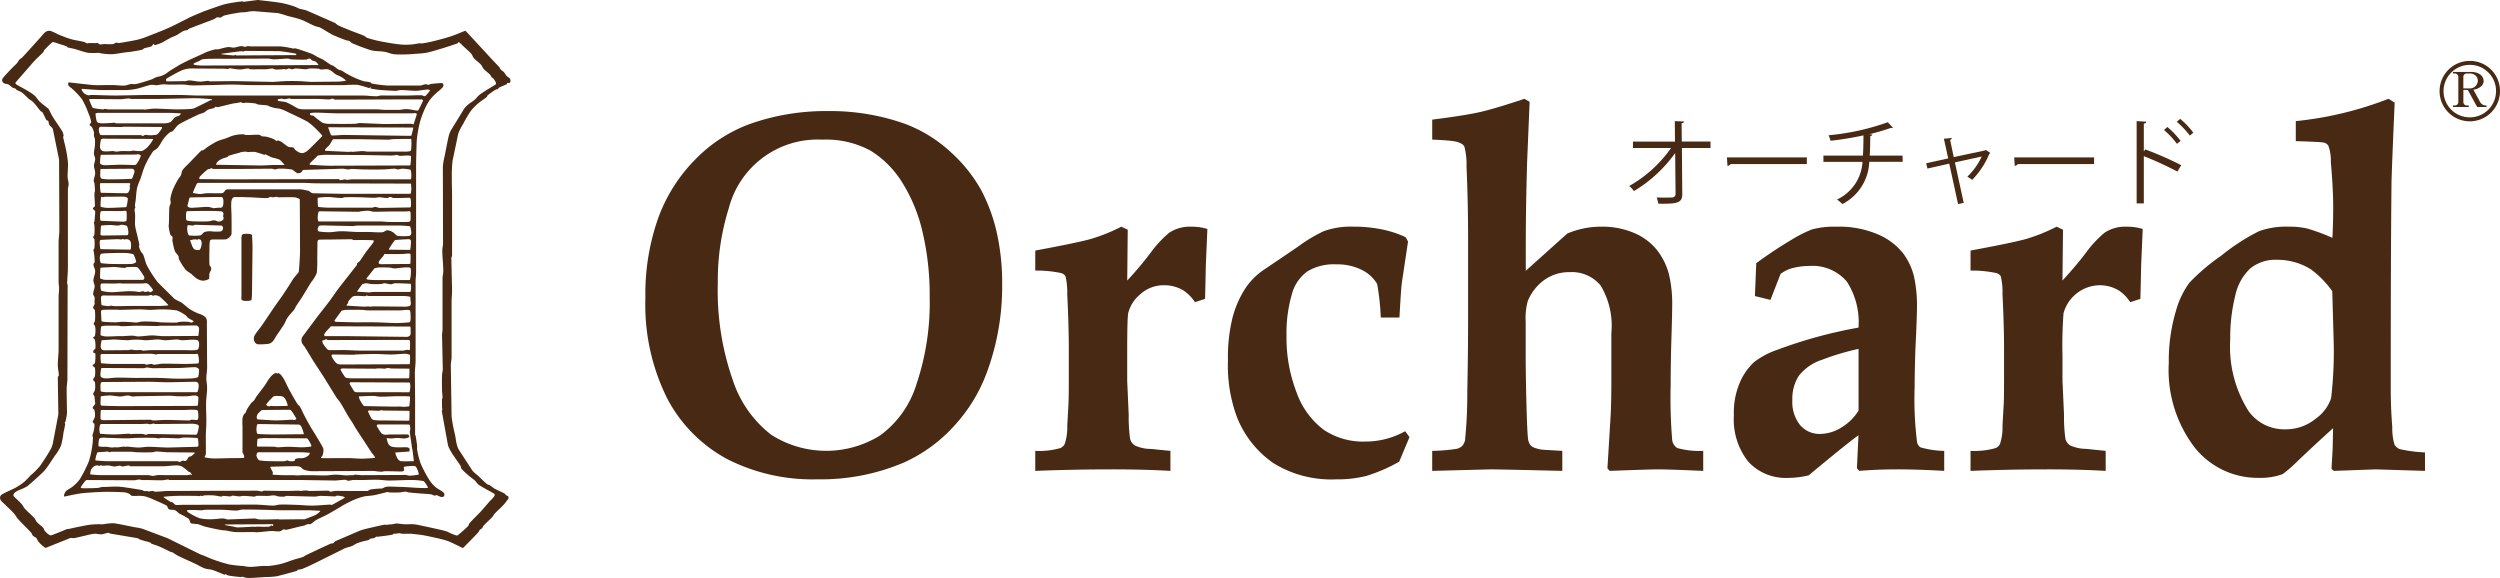 <svg xmlns="http://www.w3.org/2000/svg" xmlns:xlink="http://www.w3.org/1999/xlink" width="186" height="43" viewBox="0 0 186 43">
  <defs>
    <clipPath id="clip-path">
      <rect id="長方形_6" data-name="長方形 6" width="186" height="43" transform="translate(0 0)" fill="none"/>
    </clipPath>
  </defs>
  <g id="ベクトルスマートオブジェクト" transform="translate(0 0)">
    <g id="グループ_12" data-name="グループ 12">
      <g id="グループ_11" data-name="グループ 11" clip-path="url(#clip-path)">
        <path id="パス_71" data-name="パス 71" d="M19.2,0c.447.054,1.328.145,1.77.226a7.785,7.785,0,0,1,.952.263c.119.04.225.112.342.152.187.062.388.077.571.15l2.055.9c.1.046.169.142.267.189.286.141.581.255.875.375.354.143.716.261,1.066.413.084.038.142.123.229.152a8.741,8.741,0,0,0,1.029.264c.439.087,1,.183,1.446.226a4.642,4.642,0,0,0,.8,0c.227-.015.443-.073.668-.093.031,0,.063.025.094.019.268-.039.537-.087.8-.152.462-.112.959-.243,1.371-.376.349-.112.84-.332,1.027-.4a.113.113,0,0,1,.113.021l1.962,2.125c.164.179.338.346.5.529.055.062.078.147.133.207s.15.1.21.168c.081.087.13.2.209.284s.181.123.249.206a.253.253,0,0,1,.038.152c0,.05,0,.118-.038.152-.058.041-.147,0-.21.035-.024.012,0,.064-.019.077-.075.041-.4.161-.59.263-.037.019-.041.075-.077.093-.053.031-.12.025-.172.056a5.61,5.61,0,0,0-.59.415c-.033.027-.024.085-.056.115-.2.172-.443.309-.647.487a3.57,3.57,0,0,0-.552.566,8.3,8.3,0,0,0-.553.94,3.958,3.958,0,0,0-.381.753l-.418,2a8.816,8.816,0,0,0-.057,1.168c-.007.5.017,1,.018,1.506v4.4c0,.054-.055.1-.055.15l.055,2.411c0,.287-.034.579-.036.865v4.143c0,.189-.058.373-.058.564l.058,3.838a11.836,11.836,0,0,0,.266,1.394c.039.214.061.43.113.641a1.711,1.711,0,0,0,.152.415l1.028,1.581a2.82,2.82,0,0,0,.381.338c.237.216.469.467.706.659.052.042.131.039.188.075.132.079.248.189.382.263.248.137.563.261.761.376.031.018.028.07.056.093.05.041.135.041.172.093a.171.171,0,0,1,.019.17,3.681,3.681,0,0,1-.4.51c-.2.216-.428.4-.628.622-.069.073-.1.17-.17.243-.2.216-.429.4-.629.62-.057.062-.079.147-.134.21s-.122.077-.171.129-.051.123-.1.17c-.256.282-.886.917-1.1,1.13-.019.019-.05.048-.076.038-.063-.027-.679-.342-1.028-.49a4.58,4.58,0,0,0-.5-.152c-.075-.021-.152-.037-.229-.058-.379-.081-.759-.172-1.141-.241-.191-.037-.382-.053-.572-.076-.126-.015-.252-.033-.381-.04-.216-.006-.432.013-.648,0-.064,0-.123-.035-.189-.035-.115,0-.227.033-.344.035-.012,0-.023-.021-.038-.016-.067.021-.119.081-.189.093-.33.065-.939.131-1.1.152-.013,0-.024-.025-.038-.021-.056.023-.1.075-.152.1-.111.038-.233.035-.343.075-.033.01-.042.064-.077.075-.147.054-.305.068-.456.114a4.371,4.371,0,0,0-.457.152c-.121.052-.223.139-.342.189-.186.076-.389.1-.571.188L23.407,41.91c-.3.143-.6.292-.913.413-.108.044-.232.036-.343.077-.033.011-.04.065-.074.075-.144.044-1.139.324-1.5.4a6.353,6.353,0,0,1-.818.056c-.458.027-1.075.079-1.372.072a2.26,2.26,0,0,1-.323-.091c-.058-.011-.113.023-.171.019-.307-.029-.612-.056-.914-.115-.069-.012-.121-.08-.19-.093-.028-.006-.05.046-.077.038-.1-.033-.6-.257-.913-.357-.185-.06-.388-.05-.571-.116-.239-.085-.455-.228-.685-.336-.431-.206-.9-.406-1.294-.6-.16-.079-.385-.245-.458-.282-.012-.008-.025.025-.037.019-.069-.029-.629-.313-.952-.45-.173-.075-.36-.116-.534-.189-.033-.015-.042-.065-.075-.077-.249-.089-.509-.139-.761-.226-.08-.027-.145-.1-.229-.112l-2.016-.338c-.043-.008-.072-.06-.115-.056-.18.015-.353.1-.533.112s-.382-.065-.571-.038c-.3.042-1.074.253-1.445.319-.1.019-.21-.033-.306,0l-1.828.733a2.331,2.331,0,0,1-.513-.449c-.075-.08-.1-.2-.173-.284s-.176-.1-.246-.17-.075-.16-.133-.224c-.248-.28-.711-.722-1.009-1.056-.1-.115-.164-.261-.267-.376-.254-.276-.536-.525-.8-.79a.858.858,0,0,1-.208-.228.351.351,0,0,1-.019-.262.354.354,0,0,1,.171-.17c.289-.164.668-.309.991-.488a4.076,4.076,0,0,0,.569-.378c.194-.157.356-.352.534-.527a6.514,6.514,0,0,0,.665-.662,15.239,15.239,0,0,0,.839-1.315,1.684,1.684,0,0,0,.151-.452l.4-2.108L4.3,28.07c0-.054.075-.093.075-.147,0-.228-.072-.5-.075-.753,0-.378.052-.753.059-1.129V22.123c0-.226.037-.45.037-.676,0-.152-.036-.3-.037-.455V18.02c0-.278.055-.552.056-.828l-.019-5.309L3.937,9.621c-.039-.137-.2-.211-.266-.338-.053-.091-.04-.21-.094-.3-.021-.033-.093,0-.116-.038-.077-.114-.185-.4-.3-.583-.03-.045-.1-.053-.133-.093-.116-.124-.213-.265-.325-.4a2.875,2.875,0,0,0-.284-.319c-.074-.069-.171-.106-.248-.17-.185-.156-.338-.345-.533-.49-.119-.089-.271-.13-.4-.207-.038-.023-.057-.073-.094-.093-.053-.029-.122-.025-.173-.056C.839,6.46.739,6.341.607,6.273.527,6.231.422,6.256.342,6.215a.339.339,0,0,1-.174-.169A.269.269,0,0,1,.207,5.82c.122-.168.439-.493.666-.732.13-.139.275-.257.4-.4.066-.076.1-.172.17-.244s.148-.106.21-.17c.31-.324.7-.766,1.045-1.149.11-.12.217-.237.325-.357.085-.1.16-.193.246-.282a.579.579,0,0,1,.191-.149.515.515,0,0,1,.3-.039,4.785,4.785,0,0,1,.572.265c.3.12.6.245.914.338.335.1.687.137,1.028.224.067.021.121.079.19.1.049.011.1-.019.151-.019.2-.006.407.006.609,0,.014,0,.027-.027.039-.021.055.029.09.1.153.116a1.337,1.337,0,0,0,.3-.021c.049,0,.1,0,.151,0a4.141,4.141,0,0,0,.533,0c.083-.01.147-.08.23-.1s.152.031.227.021c.3-.043,1.009-.16,1.447-.264a6.022,6.022,0,0,0,.761-.265c.493-.191,1-.383,1.484-.6.465-.208.913-.45,1.371-.676.1-.05.2-.108.3-.15.264-.118.532-.23.8-.34.111-.048.226-.093.34-.133.47-.16.994-.363,1.409-.471A12.046,12.046,0,0,1,18.041.1c.028,0,.048.039.077.035.214-.019.671-.089,1.009-.13A.232.232,0,0,1,19.2,0m-.918.9c-.161.019-.324.012-.484.039-.376.058-.789.133-1.12.218-.1.029-.176.124-.279.15-.078.021-.163-.038-.242-.019s-.145.1-.226.13c-.329.139-.671.257-1.006.388-.3.114-.618.228-.895.349-.033.016-.043.06-.075.075-.1.037-.206.031-.3.075-.172.081-.318.2-.484.295-.145.076-.3.13-.449.2-.126.065-.25.137-.372.2a3.666,3.666,0,0,1-.335.187,2.807,2.807,0,0,1-.487.166c-.044.006-.07-.091-.113-.075s-.08.135-.148.166c-.164.076-.353.085-.524.149-.066.025-.115.091-.186.11-.29.07-.62.116-.933.166-.074.011-.15.011-.223.019-.373.045-.743.13-1.12.147A5.007,5.007,0,0,1,7.5,3.967c-.052-.006-.1-.033-.15-.037a6.231,6.231,0,0,1-.784,0c-.323-.052-.7-.2-1.044-.295-.161-.042-.329-.06-.487-.11-.034-.012-.042-.06-.074-.075-.22-.087-.449-.147-.673-.22a2.208,2.208,0,0,0-.3-.093.141.141,0,0,0-.112.019,7.757,7.757,0,0,0-.579.57c-.037.044-.037.108-.075.15-.2.22-.43.411-.633.627-.176.184-.338.382-.506.573-.31.357-.91,1.042-.931,1.069s.015.106.056.13c.134.093.565.314.839.479a3.562,3.562,0,0,1,.522.353c.145.126.235.307.373.442.174.169.373.309.56.463a.432.432,0,0,1,.112.092c.106.172.175.363.28.535.231.378.6.888.746,1.146a.886.886,0,0,1,.093.332c0,.025-.042.046-.037.073.029.18.121.492.169.738a9.552,9.552,0,0,1,.186,1.106c.029.38-.031.764-.019,1.147.007.173.071.342.075.513,0,.141-.055.272-.056.409v5.8c0,.395-.052.867-.055,1.181,0,.043.036.083.036.129L5.016,28.2c0,.224-.051.444-.055.668-.006.418.013,1.035.017,1.55a2.8,2.8,0,0,1,0,.367,4.625,4.625,0,0,1-.11.591c-.007.029-.053.042-.055.073s.04.062.037.093c-.029.228-.088.454-.132.682a5.75,5.75,0,0,1-.187.958,4.193,4.193,0,0,1-.486.774c-.194.3-.385.6-.6.888a2.642,2.642,0,0,1-.317.353c-.314.295-.889.822-1.119.994a3.7,3.7,0,0,1-.562.26,1.339,1.339,0,0,0-.373.222c-.055.06-.1.17-.055.241s.4.367.576.573c.1.1.149.245.243.348.223.247.487.455.709.7.084.093.122.222.206.315.141.156.327.267.465.423.056.06.059.16.111.222a1.509,1.509,0,0,0,.356.314.237.237,0,0,0,.188,0c.212-.073,1.086-.433,1.156-.463.012,0,.026.023.038.016.163-.026.323-.075.486-.107.4-.079.791-.169,1.193-.222A7.575,7.575,0,0,1,7.535,39c.015,0,.026.021.038.021a4.785,4.785,0,0,1,.86-.093c.292.025,1.074.195,1.6.3a4.174,4.174,0,0,1,.559.11l1.867.7,2.389,1.179c.094.048.2.075.3.114.237.1.467.21.708.295a11.522,11.522,0,0,0,1.195.369,9.8,9.8,0,0,0,.989.112.121.121,0,0,1,.039,0,3.717,3.717,0,0,0,.5.07c.324,0,.647-.053.97-.07.15-.01.3.017.449,0a7.15,7.15,0,0,0,.894-.149c.343-.087.67-.224,1.008-.332.21-.066.428-.11.633-.185.094-.035.172-.106.262-.149.478-.23,1.081-.514,1.567-.736a2.513,2.513,0,0,1,.316-.129c.031-.011.067.016.094,0,.071-.044.112-.133.187-.166l1.717-.74a4.144,4.144,0,0,1,.446-.15c.419-.1,1.1-.261,1.457-.329a2.561,2.561,0,0,1,.26,0c.075-.006.149-.031.224-.038.012,0,.023.021.038.021a2.941,2.941,0,0,1,.372-.075c.2-.006.4.046.6.054.237.011.474-.015.709,0a3.027,3.027,0,0,1,.449.077c.518.106,1.164.249,1.678.367a3.8,3.8,0,0,1,.374.11c.079.029.146.081.224.112a3.916,3.916,0,0,0,.446.166.137.137,0,0,0,.113-.019,9.55,9.55,0,0,0,.747-.664c.064-.066.069-.172.13-.241.205-.234.553-.56.821-.849.243-.263.47-.543.71-.813a2.152,2.152,0,0,0,.3-.33c.03-.054.049-.147,0-.185s-.92-.5-1.158-.666c-.122-.085-.189-.23-.3-.332s-.254-.191-.373-.295a5.836,5.836,0,0,1-.6-.554c-.052-.06-.035-.154-.076-.222-.135-.23-.307-.438-.446-.662a3.6,3.6,0,0,1-.486-.851l-.466-2.566c-.006-.031.035-.058.036-.092.006-.072-.017-.147-.017-.222-.005-.195-.012-.394,0-.591,0-.027.036-.045.036-.075,0-.195-.033-.39-.036-.587-.009-.371-.014-.74,0-1.11,0-.149.055-.295.055-.444l-.055-2.544c0-.139.036-.271.036-.409v-3.8c0-.187.059-.369.057-.556,0-.433-.072-1.075-.075-1.513,0-.184.054-.367.056-.554L32.949,12.4a4.812,4.812,0,0,1,.13-.774c.1-.492.2-1.056.3-1.477a1.933,1.933,0,0,1,.185-.479l.972-1.587a1.856,1.856,0,0,1,.353-.351c.123-.1.27-.172.391-.278.159-.134.279-.319.449-.442.293-.214,1.091-.685,1.138-.72s.039-.114.019-.166a1.238,1.238,0,0,0-.207-.313c-.017-.023-.057-.017-.076-.038-.056-.066-.086-.157-.147-.22-.146-.154-.325-.27-.468-.425-.084-.093-.119-.224-.2-.314-.167-.18-.378-.318-.543-.5-.074-.083-.092-.21-.166-.295-.2-.226-.436-.419-.654-.627a3.211,3.211,0,0,0-.279-.26c-.046-.019-.067.075-.113.093-.217.079-.742.255-1.12.369-.395.118-.829.255-1.194.33A6.558,6.558,0,0,1,30.935,4c-.176.015-.348.033-.523.038a8.644,8.644,0,0,1-1.082,0c-.249-.027-.48-.143-.729-.185-.325-.056-.667-.027-.988-.112a13.723,13.723,0,0,1-1.381-.514c-.1-.041-.165-.139-.261-.184-.057-.029-.127-.017-.186-.039a10.851,10.851,0,0,1-1.008-.4c-.335-.162-.638-.391-.971-.556-.116-.054-.253-.058-.372-.11-.355-.146-.686-.349-1.046-.48s-.721-.195-1.082-.3a5.685,5.685,0,0,0-.633-.183L18.919.833a2.274,2.274,0,0,0-.447.035c-.065.006-.125.029-.189.035" fill="#482913" fill-rule="evenodd"/>
        <path id="パス_72" data-name="パス 72" d="M18.4,3.435c.1-.008.2.016.3.016h2.165a7.1,7.1,0,0,1,.9.149c.012,0,.024.017.038.017.062,0,.126-.033.186-.017.218.06.8.249,1.194.4.17.069.322.177.485.26.122.062.253.112.373.183.193.116.369.255.56.371.063.038.142.052.205.089.137.085.25.2.391.28a2.279,2.279,0,0,0,.223.07c.106.054.2.129.3.187.185.1.368.21.56.295a5.866,5.866,0,0,0,.744.295c.171.052.354.043.524.093.048.014.065.083.113.091a10.37,10.37,0,0,0,1.155.15h2.427c.14,0,.271-.081.41-.093.088-.008.173.039.261.037.042,0,.071-.052.112-.056.284-.038.806-.079.858-.073s.107.1.112.166a.285.285,0,0,1-.093.184c-.137.15-.3.264-.449.4a4,4,0,0,0-.486.517,4.956,4.956,0,0,0-.448.85,6.078,6.078,0,0,0-.3.886,9.161,9.161,0,0,0-.185,1,5.075,5.075,0,0,0-.04.554c-.016.51-.035,1.15-.037,1.66v7.9c0,.21-.036.415-.037.627V26.8c0,.319-.05.637-.056.959l.019,1.954v2.66c0,.017.034.019.037.035.03.168.085.517.113.776.009.087-.018.174,0,.259a5.785,5.785,0,0,0,.261,1.034,8.822,8.822,0,0,0,.614,1.18,2.605,2.605,0,0,0,.484.573c.174.154.4.239.579.388a.27.27,0,0,1,.094.183.175.175,0,0,1-.075.149.263.263,0,0,1-.187.019c-.117-.025-.218-.106-.335-.129-.045-.008-.086.043-.13.038-.087-.015-.157-.079-.243-.093-.283-.044-.574-.048-.858-.073s-.547-.042-.821-.077c-.088-.008-.172-.054-.261-.054-.138,0-.273.048-.411.054-.275.015-.547.012-.822,0-.026,0-.047-.041-.074-.035-.115.021-.669.172-1.007.241-.3.056-.606.048-.9.129a5.835,5.835,0,0,0-1.007.406c-.338.162-.648.368-.971.554-.237.134-.47.278-.709.4s-.506.232-.747.371c-.147.083-.26.22-.411.292-.055.027-.126-.012-.185,0-.1.025-.2.083-.3.112s-.224.048-.335.075c-.337.079-.78.2-1.007.241-.051.008-.1-.048-.151-.038-.108.025-.189.133-.3.147-.2.027-.41-.029-.616-.021-.369.016-.734.075-1.1.093-.088,0-.176-.016-.261-.019-.461,0-1.031.021-1.382,0a5.948,5.948,0,0,1-.635-.112c-.123-.014-.249-.012-.372-.035-.4-.076-.8-.157-1.195-.257-.19-.048-.367-.141-.56-.187a4.455,4.455,0,0,1-.485-.053c-.09-.056-.083-.266-.185-.351a5.962,5.962,0,0,0-.674-.369c-.118-.075-.2-.2-.337-.259s-.327-.006-.446-.073c-.1-.054-.09-.218-.186-.276-.141-.087-.668-.317-1.008-.463a3.619,3.619,0,0,0-.6-.22,2.59,2.59,0,0,0-.522-.038,2.643,2.643,0,0,1-.447,0c-.078-.018-.115-.116-.188-.149a1.132,1.132,0,0,0-.372-.112c-.29-.021-1.076-.046-1.512-.035s-1.271.06-1.7.112-1.214.238-1.231.238c-.04,0-.049-.072-.037-.11a.658.658,0,0,1,.149-.3c.14-.135.337-.2.484-.332a2.766,2.766,0,0,0,.542-.554,10.09,10.09,0,0,0,.67-1.328,7.135,7.135,0,0,0,.262-1.218,3.7,3.7,0,0,0,.036-.591c0-.027-.04-.046-.036-.075.021-.149.085-.291.111-.442a1.4,1.4,0,0,0,.038-.442c-.011-.07-.135-.1-.131-.166s.148-.249.169-.39a1.238,1.238,0,0,0-.037-.479c-.019-.073-.139-.108-.131-.183s.145-.189.188-.3c.017-.046-.015-.1-.019-.147a3.36,3.36,0,0,0-.037-.4c-.015-.065-.1-.106-.094-.166.008-.114.113-.2.131-.313a1.765,1.765,0,0,0,0-.556c-.015-.079-.131-.123-.131-.2,0-.1.116-.174.131-.276a2.043,2.043,0,0,0,0-.591c-.018-.081-.159-.133-.169-.185s.074-.087.112-.129c.019-.019.052-.029.056-.056a2.836,2.836,0,0,0,.038-.444,1.185,1.185,0,0,0-.019-.295c-.015-.033-.09.012-.112-.016a.193.193,0,0,1-.02-.168c.03-.073.14-.106.151-.185a2.625,2.625,0,0,0-.038-.627c-.015-.064-.131-.093-.131-.149s.113-.081.131-.146a1.84,1.84,0,0,0,.038-.481.906.906,0,0,0-.038-.257c-.019-.06-.093-.1-.093-.166s.087-.129.093-.2a3.84,3.84,0,0,0,0-.776c-.011-.085-.128-.137-.131-.223s.091-.18.112-.276c.011-.053-.018-.11-.018-.166a1.721,1.721,0,0,0,.018-.295c-.014-.1-.112-.176-.112-.278,0-.189.108-.365.112-.554,0-.156-.1-.3-.094-.46.008-.226.132-.437.132-.664,0-.178-.123-.355-.132-.516,0-.07.091-.116.094-.185a5.3,5.3,0,0,0-.056-.7,1.137,1.137,0,0,1-.038-.185c.008-.054.071-.091.076-.145a3.769,3.769,0,0,0,0-.666c-.005-.048-.094-.065-.094-.112,0-.092.083-.166.094-.257a4.245,4.245,0,0,0,0-.627c0-.087-.038-.172-.038-.26,0-.014.036-.019.038-.037.014-.131.067-.671.056-.774-.008-.075-.112-.1-.15-.166a.1.1,0,0,1,0-.093c.031-.056.126-.081.131-.145.009-.124-.037-.618-.037-.923,0-.065.037-.123.037-.187a4.679,4.679,0,0,0-.037-.59c-.007-.052-.06-.1-.056-.147.015-.2.1-.392.112-.591a1.559,1.559,0,0,0-.056-.332.935.935,0,0,1-.038-.222c.014-.176.094-.342.094-.517,0-.126-.09-.243-.094-.369,0-.209.061-.417.075-.628a2.558,2.558,0,0,0,0-.442c-.011-.1-.062-.195-.075-.294a2.227,2.227,0,0,0,0-.26,1.408,1.408,0,0,0-.167-.388c-.034-.053-.144-.064-.15-.129s.123-.166.112-.257a2.979,2.979,0,0,0-.207-.628A6.066,6.066,0,0,0,6.1,7.383a5.723,5.723,0,0,0-.727-.774c-.089-.091-.219-.149-.28-.259-.036-.066-.022-.222.019-.222l1.791.2c.42.027.971-.008,1.456,0,.3,0,.6.054.9.038.164-.011.319-.089.484-.112.124-.016.252.027.372,0,.3-.066.752-.208,1.121-.332.142-.045.268-.133.411-.184.094-.035.2-.039.3-.073a2.034,2.034,0,0,0,.335-.147c.131-.075.246-.176.373-.261s.261-.16.39-.238.258-.166.392-.238c.2-.106.4-.2.6-.3.321-.151.645-.294.968-.442.138-.064.271-.133.411-.184a4.89,4.89,0,0,1,.6-.183c.061-.015.125.01.187,0,.258-.046.505-.142.765-.169.142-.014.286.048.429.038.191-.015.372-.1.56-.11.1-.008.2.054.3.054.053,0,.1-.05.151-.054m-.3.4a1.789,1.789,0,0,0-.186-.019c-.362.038-1.3.168-1.418.184-.017,0-.055.033-.037.038s.639.077.932.091c.04,0,.074-.037.112-.037s.047.037.075.037L22.015,4.1c.037,0,.037-.1,0-.11-.018,0-.855-.162-1.288-.185l-2.483-.019a.376.376,0,0,0-.111.038c-.012,0-.023.019-.038.019m-3.245.682c-.138.065-.28.114-.411.185-.021.01-.042.035-.037.056a.073.073,0,0,0,.055.056,3.363,3.363,0,0,0,.578.054l8.658-.035c.023,0-.106-.18-.186-.241s-.205-.062-.3-.112c-.059-.031-.085-.122-.151-.129-.1-.014-.2.07-.3.075-.373.012-.784,0-1.118-.021-.066,0-.124-.054-.189-.054-.325,0-.72.054-1.081.054-.15,0-.3-.054-.448-.054L16.9,4.374c-.371,0-.744-.006-1.119,0a5.392,5.392,0,0,0-.709.035.927.927,0,0,0-.222.112m2.07.61c-.082,0-.161-.016-.243-.021L14.14,5.094a2,2,0,0,0-.671.164,12.01,12.01,0,0,0-1.081.594c-.047.031-.028.112-.018.164a.054.054,0,0,0,.055.038c.147,0,.908-.011,1.361-.019a.118.118,0,0,0,.038,0,1.207,1.207,0,0,1,.243-.054c.275.008.546.085.82.091.2,0,.4-.049.6-.056.045,0,.084.038.13.038l1.848-.019,2.762.056c.337,0,.671-.046,1.008-.056s.671-.008,1.006,0c.312.008.621.052.934.056l2.014-.019A3.435,3.435,0,0,0,25.747,6a1.578,1.578,0,0,0-.337-.26c-.14-.085-.305-.135-.446-.22-.122-.075-.216-.187-.338-.261a.689.689,0,0,0-.26-.107c-.16-.021-.322.027-.486.019-.065-.006-.123-.05-.186-.058a5.627,5.627,0,0,0-.653-.017c-.1,0-.186.056-.28.056-.255,0-.509-.056-.763-.056-.1,0-.186.056-.281.056-.078,0-.147-.06-.225-.056s-.144.065-.222.075c-.034,0-.061-.036-.094-.038a1.16,1.16,0,0,0-.167.019,4.435,4.435,0,0,1-.522.019c-.079-.006-.145-.073-.224-.075a3.955,3.955,0,0,0-.41.056c-.173.01-.349,0-.522,0-.236,0-.473.014-.71,0-.052,0-.094-.056-.147-.056-.216,0-.424.077-.636.075-.256-.006-.619-.083-.765-.093-.023,0-.034.029-.057.035a.231.231,0,0,1-.092.021M11.677,6.35a2.177,2.177,0,0,0-.446-.038c-.235.039-.766.237-1.157.314a4.578,4.578,0,0,1-.785.075H7.5c-.474-.015-1.407-.092-1.418-.092-.04,0,.022.129.055.183a.6.6,0,0,0,.168.185.707.707,0,0,0,.262.112.635.635,0,0,0,.186-.021h.186c.529.012,1.189.039,1.717.039l2.089-.039c.35,0,.7,0,1.045,0H12.2c.424,0,.847-.006,1.269,0s.872.038,1.307.039H26.942c.36,0,.719.054,1.082.054.1,0,.2-.048.3-.054.149-.012.3,0,.447,0,.5,0,1,0,1.493,0,.367,0,.734-.029,1.1-.018.094,0,.2.1.28.056a2.709,2.709,0,0,0,.335-.39c.022-.044-.064-.087-.112-.092a1.938,1.938,0,0,0-.41.038c-.167.015-.335.054-.5.054-.38,0-.758-.054-1.138-.054-.119,0-.234.054-.356.054-.354,0-.708-.031-1.062-.054-.126-.006-.249-.021-.372-.038-.151-.021-.418-.066-.449-.072s.011-.052,0-.075a.033.033,0,0,0-.037-.018c-.034.01-.057.062-.093.056a6.7,6.7,0,0,0-.84-.241,7.99,7.99,0,0,0-.97.019H18.768c-.5,0-1-.038-1.493-.038-.528,0-1.188.027-1.717.038-.435.008-.884.027-1.307.019-.188,0-.372-.05-.559-.056-.36-.012-.721.006-1.082,0-.161,0-.323-.026-.484-.018a3.324,3.324,0,0,0-.412.056c-.012,0-.022.021-.037.019M9.084,7.383,6.677,7.364a.047.047,0,0,0-.037.053,3.381,3.381,0,0,0,.261.61,4.419,4.419,0,0,0,.783.112c.04,0,.074-.038.112-.038a1.842,1.842,0,0,1,.243.038.257.257,0,0,0,.037,0h2.632c.012,0,.023.021.036.016.224-.015.5-.07.747-.073.424,0,1.162.052,1.68.056.359,0,.721-.008,1.081-.038a.762.762,0,0,0,.261-.075c.353-.162.984-.492,1.158-.573.022-.008.057.016.074,0s.025-.07,0-.073-.844-.072-1.267-.075l-2.689.056H9.737c-.04,0-.073-.036-.112-.036a3.868,3.868,0,0,0-.41.036,1.294,1.294,0,0,1-.131.018m12.054,0c-.069,0-.137-.039-.2-.037a.955.955,0,0,0-.262.056.032.032,0,0,0-.019.035c.011.031.027.066.057.075.132.038.407.042.6.11a5.41,5.41,0,0,1,.636.334,1.373,1.373,0,0,0,.3.147,2.59,2.59,0,0,0,.522.038h5.263c.186,0,.372.031.56.037.3.006.6,0,.895,0,.074,0,.15,0,.223,0,.175-.014.348-.056.522-.056a3.312,3.312,0,0,1,.449.056,3.618,3.618,0,0,0,.373.054.078.078,0,0,0,.073-.037c.091-.158.315-.612.337-.683a.1.1,0,0,0-.075-.11h-1.9l-4.553.016c-.067,0-.119-.068-.186-.072-.088,0-.173.054-.26.056-.3,0-.6-.033-.9-.037h-1.9c-.064,0-.123-.036-.187-.036a1.39,1.39,0,0,0-.186.036.885.885,0,0,1-.167.018M17.351,7.7c-.394.085-.984.241-1.177.278-.044.006-.086-.048-.13-.037s-.067.075-.113.091c-.142.058-.306.066-.446.129-.111.05-.191.152-.3.206-.155.077-.33.108-.487.183-.4.193-1.133.541-1.38.7-.2.129-.308.359-.484.517-.05.043-.137.031-.187.073a2.711,2.711,0,0,0-.43.425c-.182.233-.3.51-.484.736-.1.123-.281.169-.373.3a6.849,6.849,0,0,0-.559.994c-.157.347-.245.716-.374,1.071a5.378,5.378,0,0,0-.224.592c-.068.313-.072.639-.112.96-.017.135-.05.268-.055.407,0,.027.039.046.037.073-.005.064-.056.12-.058.182,0,.15.034.3.039.444.008.258-.028.519,0,.776a5.736,5.736,0,0,0,.149.664c.056.26.144.606.167.774.007.029-.042.048-.036.075a1.455,1.455,0,0,0,.13.369c.048.1.144.162.187.26.122.276.159.581.3.849A9.637,9.637,0,0,0,11.734,21l1.25,1.237a4.512,4.512,0,0,0,.466.24c.243.162.449.373.69.536a3.88,3.88,0,0,0,.487.257c.144.07.306.1.446.183a.671.671,0,0,1,.279.243.809.809,0,0,1,.039.369l.018,3.284c0,.26-.057.517-.057.776s.061.492.057.741c0,.355-.067.712-.074,1.068-.011.5.022,1.008.017,1.513,0,.3-.03.591-.037.888-.007.479.012,1.23,0,1.438,0,.08-.07.145-.091.224a.028.028,0,0,0,.017.033,3.909,3.909,0,0,0,.541.075c.436.012.9-.011,1.345-.019h.112c.3,0,.87-.012.895-.016.052-.012.031-.124.019-.185-.019-.093-.107-.166-.112-.259V31.672a4.2,4.2,0,0,1,0-.554.834.834,0,0,1,.112-.295c.025-.048.084-.066.111-.11.05-.081.065-.179.113-.26a4.128,4.128,0,0,1,.3-.444c.064-.081.157-.139.224-.22s.118-.2.185-.295c.207-.288.431-.563.635-.851.119-.168.21-.355.338-.517a1.6,1.6,0,0,1,.316-.315.378.378,0,0,1,.188-.054c.027,0,.045.037.073.037s.05-.048.076-.037a.517.517,0,0,1,.2.147,1.912,1.912,0,0,1,.224.332c.147.265.264.548.411.813.19.348.429.768.6,1.031.038.06.113.091.15.149.129.214.22.444.337.664.157.3.318.6.484.888.094.161.2.315.3.479.216.365.6.992.635,1.106a1.032,1.032,0,0,1-.074.554c-.012.048-.094.062-.094.11s.058.054.094.056c.207.011.658,0,.989,0,.36,0,.721-.006,1.082,0,.3.008.6.042.9.038s.914-.052.931-.054c.038-.006,0-.079-.018-.115-.063-.1-.154-.191-.224-.292-.115-.17-.222-.344-.335-.516-.274-.419-.552-.836-.82-1.255-.094-.147-.173-.3-.262-.444s-.178-.268-.262-.4c-.229-.38-.441-.782-.671-1.145-.075-.119-.185-.214-.261-.334l-.932-1.51c-.245-.386-.5-.759-.747-1.147-.223-.352-.432-.713-.654-1.066-.075-.129-.2-.23-.241-.371a.543.543,0,0,1,.037-.409l1.045-1.4c.315-.417.657-.836.97-1.255.248-.332.475-.682.728-1.014l1.3-1.66c.036-.048.021-.12.056-.168s.112-.062.149-.11c.175-.224.317-.471.484-.7.183-.247.5-.631.559-.736.027-.044.031-.135-.018-.147-.024-.006-.424-.016-.635-.019-.137,0-.274,0-.41,0s-.274.012-.411,0c-.052,0-.1-.054-.148-.056-.208,0-1.138.012-1.643.021-.267,0-.736,0-.8.016s-.09.089-.092.15c-.015.149-.011.836-.021,1.253a8.389,8.389,0,0,1-.036,1.072,2.975,2.975,0,0,1-.43.7c-.218.357-.43.718-.652,1.071-.157.251-.33.49-.484.739-.038.058-.055.129-.094.184-.084.119-.189.22-.279.33a3.852,3.852,0,0,0-.263.334c-.087.141-.135.3-.223.444-.192.315-.413.614-.615.923a2.377,2.377,0,0,1-.223.349.606.606,0,0,1-.3.187,3.953,3.953,0,0,1-.859.035.39.39,0,0,1-.242-.276.49.49,0,0,1,.037-.369c.116-.22.378-.514.558-.776.3-.434.6-.893.9-1.33.194-.284.4-.563.6-.849.167-.243.324-.49.485-.737.12-.184.229-.375.354-.554.074-.106.166-.195.243-.3.053-.069.138-.133.149-.22.021-.145.087-1.01.093-1.514l-.019-3.838c-.005-.06-.251-.152-.391-.166-.22-.022-1.085,0-1.231,0-.022,0-.033-.037-.056-.037-.13,0-.261.037-.391.037-.028,0-.047-.041-.075-.037-.1.016-.195.091-.3.093-.305.006-.847-.042-1.269-.056-.324-.01-.647-.027-.97-.018-.1,0-.235-.009-.3.056a.62.62,0,0,0-.112.351c-.023.342.015.689.018,1.034,0,.4.01.853,0,1.216a.3.3,0,0,1-.037.187.738.738,0,0,1-.356.295c-.145.033-.814,0-1.045.021-.063,0-.145.031-.167.091a2.272,2.272,0,0,0-.036.48c-.011.432-.019,1.083,0,1.292.007.1.13.187.13.294,0,.131-.1.243-.13.369s0,.363-.038.407a.967.967,0,0,1-.468.129,1.109,1.109,0,0,1-.484-.185,4.045,4.045,0,0,1-.374-.332,2.589,2.589,0,0,1-.409-.295,4.689,4.689,0,0,1-.5-.795c-.037-.068,0-.156-.039-.222-.068-.134-.2-.23-.262-.369a3.67,3.67,0,0,1-.148-.591,1.185,1.185,0,0,1-.037-.183c-.008-.1.031-.2,0-.294-.021-.069-.127-.083-.15-.15a3.216,3.216,0,0,1-.129-.643.876.876,0,0,1,.017-.168c.017-.419.012-.954.038-1.255.008-.1.081-.193.094-.3s-.038-.222-.02-.33a3.309,3.309,0,0,1,.187-.666,6.436,6.436,0,0,1,.373-.739c.066-.116.167-.211.224-.329s.042-.261.113-.372a3.152,3.152,0,0,1,.391-.425c.335-.344.9-.934,1.008-1.034.036-.033.105-.01.149-.035.107-.063.2-.158.3-.222a7.88,7.88,0,0,1,.747-.445,5.815,5.815,0,0,1,.559-.184c.237-.083.465-.2.708-.257a2.855,2.855,0,0,1,.636-.073c.088,0,.17.052.261.052.311.012.692-.036.933-.015.084,0,.142.087.224.108.108.029.224.01.334.039a3.43,3.43,0,0,1,.56.183c.07.031.114.106.188.129.036.012.072-.044.111-.038a1.03,1.03,0,0,1,.3.131,5.338,5.338,0,0,0,.446.332c.128.06.283.021.411.075.05.019.055.093.094.129a1.243,1.243,0,0,0,.279.2.53.53,0,0,0,.3.075.783.783,0,0,0,.375-.187c.222-.193.821-.8,1.025-1.014.028-.029.078-.075.056-.11a5.378,5.378,0,0,0-.41-.442,4.4,4.4,0,0,0-.671-.575c-.3-.178-1.03-.516-1.494-.736a3.583,3.583,0,0,0-.522-.222c-.145-.043-.3-.042-.447-.075a2.817,2.817,0,0,1-.373-.11c-.052-.019-.094-.066-.15-.073-.236-.042-.476-.035-.711-.075-.065-.011-.121-.062-.186-.075a5.925,5.925,0,0,0-.671-.054c-.1,0-.2.029-.3.016-.033,0-.044-.054-.075-.054a1.869,1.869,0,0,0-.3.054c-.1.016-.2.016-.3.038m5.745.867c.042.037.16.014.224.056a7.844,7.844,0,0,0,.671.517,1.766,1.766,0,0,0,.671.072c.434.015,1.284.013,1.718,0,.137,0,.272-.056.411-.054l1.753.073,2.016-.019a1.167,1.167,0,0,1,.184.039c.007,0,.018,0,.021,0,.01-.035.235-.722.241-.757s-.068-.066-.112-.075a1,1,0,0,0-.188.016H25.187c-.517,0-1.256-.05-1.679-.052a2.115,2.115,0,0,0-.411.035c-.046.021-.036.114,0,.147M7.107,8.456a2.714,2.714,0,0,0,.075.512.243.243,0,0,0,.129.169,1.144,1.144,0,0,0,.41.037c.238,0,.474-.021.711-.037.012,0,.022-.021.036-.021a1.176,1.176,0,0,0,.186.058h3.471a1.258,1.258,0,0,0,.522-.075c.157-.077.231-.265.371-.367.1-.075.233-.085.337-.15a.266.266,0,0,0,.094-.11.032.032,0,0,0-.019-.039c-.052,0-.521-.031-.782-.035H7.311a.9.9,0,0,0-.186.035c-.009.006-.018.011-.018.023m1.959.994c-.36,0-1.569-.021-1.6-.019-.078.011-.109.129-.112.206A.7.7,0,0,0,7.443,10c.05.065.159.056.241.056h2.8c.047,0,.085.058.131.056.074,0,.133-.066.205-.076s.149.022.223.021a2.21,2.21,0,0,0,.6-.035c.145-.066.248-.251.353-.388a.342.342,0,0,0,.056-.149c0-.015,0-.038-.019-.038L9.57,9.43c-.131,0-.261,0-.392,0-.038,0-.075.019-.112.019M24.46,9.6a3.337,3.337,0,0,0,.166.44c.026.039.086.039.132.039.292,0,.585-.039.876-.039l4.255.058c.236,0,.686.017.708,0a3.055,3.055,0,0,0,.148-.61l-6.305-.019c-.015,0-.022.025-.02.038a.426.426,0,0,0,.039.093m-16.943.773a2.6,2.6,0,0,0-.074.482.457.457,0,0,0,.074.295.387.387,0,0,0,.261.11c.216.021.435-.023.655-.019.062,0,.122.039.185.039.138,0,.273-.031.411-.039.1,0,.2,0,.3,0,.126,0,.249.008.373,0,.075,0,.148-.038.224-.038a3.884,3.884,0,0,0,.634.038,1.47,1.47,0,0,0,.484-.369,2.662,2.662,0,0,0,.337-.479c.009-.016.019-.054,0-.056l-3.731-.019a.276.276,0,0,0-.113.038.032.032,0,0,0-.018.018m17.2.073c-.074.108-.123.23-.205.334s-.254.241-.316.332c-.022.031-.02.108.018.11.02,0,1.284.062,1.718.077.073,0,.148-.019.223-.019.012,0,.022.019.036.019.222-.012.546-.054.82-.058.115,0,.224.038.338.039h2.762a1.5,1.5,0,0,0,.411-.039c.074-.041.067-.156.074-.241a3.54,3.54,0,0,0,0-.664c-.012-.006-.957,0-1.38.019-.1,0-.2.037-.3.037l-2.238-.037H24.815c-.044,0-.069.056-.094.091m-6.884.907c-.273.081-.553.143-.822.238-.044.017-.067.073-.112.092-.106.049-.229.064-.335.112a1.38,1.38,0,0,0-.372.222c-.063.06-.145.236-.112.24l3.285.054c.323,0,.647-.029.97-.035.237-.006.473,0,.709,0,.036,0,.111.006.111-.019s-.071-.089-.111-.13a1.165,1.165,0,0,0-.262-.257,4.68,4.68,0,0,0-.522-.15c-.18-.064-.43-.207-.521-.238-.027-.011-.049.042-.075.038a6.614,6.614,0,0,0-.708-.22,3.381,3.381,0,0,0-.522.016c-.052,0-.1-.035-.151-.035a2.287,2.287,0,0,0-.335.035.832.832,0,0,0-.112.038M7.481,11.59a4.417,4.417,0,0,0-.038.554c.019.076.128.1.205.13a.679.679,0,0,0,.205.016c.367,0,.733-.033,1.1-.035s1,.031,1.083.019c.113-.021.179-.147.242-.243a1.993,1.993,0,0,0,.2-.442c0-.06-.116-.091-.186-.11-.048-.015-.1.016-.15.019l-2.593.019c-.023,0-.041.021-.056.037a.047.047,0,0,0-.018.035m16.027.129c-.144.143-.317.291-.43.426-.023.029-.057.106-.019.112.014,0,1,.071,1.5.073l5.931-.019a.066.066,0,0,0,.056-.054,4.815,4.815,0,0,0,.038-.591c0-.029-.011-.069-.038-.075a1.328,1.328,0,0,0-.318-.018c-.167,0-.335.029-.5.018-.059,0-.108-.054-.168-.054-.137-.006-.273.036-.411.036l-2.089-.036-2.725-.018a3.713,3.713,0,0,0-.67.054c-.07.016-.1.1-.15.147m-8.061.886a5.553,5.553,0,0,0-.578.536c-.04.049-.06.18-.018.184l1.94.019,8.4-.019c.045,0,.066.073.112.075.126.006.248-.052.373-.056.04,0,.071.037.112.037.125,0,.246-.029.373-.037.049,0,.1,0,.148,0h4.218c.075,0,.071-.154.074-.238a1.517,1.517,0,0,0-.056-.48,3.175,3.175,0,0,0-.616-.075c-.113,0-.222.054-.335.054-.078,0-.147-.054-.224-.054-.275,0-.546.05-.821.054-.5.012-1,.011-1.493,0-.3,0-.6-.035-.895-.035-.089,0-.173.039-.261.035-.138,0-.274-.056-.411-.054l-2.911.092c-.087.008-.11.145-.187.187a.365.365,0,0,1-.26.053c-.155-.048-.277-.236-.449-.278a5.207,5.207,0,0,0-.969-.054c-.088,0-.173.054-.261.054s-.148-.054-.224-.054l-2.464.019h-1.9c-.052,0-.1-.056-.148-.056s-.074.041-.112.056-.108,0-.15.035m-7.966.608a.157.157,0,0,0,.13.093,3.558,3.558,0,0,0,.633.038c.512,0,1.5-.029,1.531-.038.08-.019.123-.226.167-.348A.454.454,0,0,0,10,12.7a.208.208,0,0,0-.169-.147L7.5,12.57c-.04.006-.036.22-.037.33a.8.8,0,0,0,.019.313m7.165.446c-.1.207-.216.456-.281.627-.008.025-.006.068.019.075a2.9,2.9,0,0,0,.5.073c.163,0,.323-.05.487-.056.36-.012.72.011,1.081,0a.26.26,0,0,0,.149-.035c.11-.075.167-.253.3-.259H22.35a2.452,2.452,0,0,1,.411.075.973.973,0,0,1,.188.037c.116.05.207.173.335.183l2.146.039h5.1c.048,0,.063-.232.074-.352a.966.966,0,0,0-.018-.222c-.008-.06.024-.181-.038-.183l-6.921-.019c-.376,0-.747-.033-1.121-.038H14.776a.291.291,0,0,0-.113.038.036.036,0,0,0-.017.019m-7.2.183a2.217,2.217,0,0,0,.038.444.066.066,0,0,0,.054.056l1.829.035a.236.236,0,0,0,.187-.072.732.732,0,0,0,.112-.315c.011-.06-.022-.123-.02-.183,0-.027.038-.048.038-.075s0-.107-.038-.11H7.481c-.049,0-.038.146-.038.22m.074.85a5.673,5.673,0,0,0-.036.629c0,.027.008.064.036.073a2.5,2.5,0,0,0,.5.072c.364,0,1.253-.048,1.344-.054a.074.074,0,0,0,.056-.056,3.359,3.359,0,0,0,.094-.571c-.014-.081-.135-.139-.226-.149-.166-.019-.746,0-1.118,0-.112,0-.224-.008-.337,0-.063,0-.123.037-.186.037-.023,0-.034-.041-.056-.037s-.069.025-.075.056m6.569.075c-.047.185-.135.507-.131.554.007.075.113.106.186.126a.969.969,0,0,0,.3,0c.361-.014.758-.062,1.082-.053a1.936,1.936,0,0,1,.335.091.14.14,0,0,0,.056,0c.144-.011.287-.031.429-.038.015,0,.025.025.037.019.066-.021.153-.031.186-.093a.737.737,0,0,0,.057-.348.606.606,0,0,0-.038-.295.173.173,0,0,0-.149-.075c-.179-.006-.958.01-1.438.018-.285,0-.727.011-.858.019-.017,0-.025.023-.037.038a.107.107,0,0,0-.017.037m9.553-.037c0,.106,0,.394.02.591,0,.027.009.068.037.073.066.01.472.052.709.053h3.285c.075,0,.147-.056.223-.053.122,0,.234.072.356.072l2.258-.035c.052-.008.052-.17.056-.257a1.517,1.517,0,0,0-.038-.407.1.1,0,0,0-.093-.056c-.152,0-.851.029-1.157.019-.09,0-.171-.075-.261-.075s-.144.072-.224.075c-.2,0-.4-.054-.6-.056-.1,0-.2.038-.3.038-.4,0-.795-.031-1.194-.038-.348-.006-.7-.014-1.044,0-.09,0-.172.056-.262.056-.349-.006-.694-.07-1.044-.075a6.66,6.66,0,0,0-.708.056.02.02,0,0,0-.02.019M7.481,15.762a1.7,1.7,0,0,0-.038.332c0,.112.011.319.056.332.018,0,.945.042,1.418.056a1.822,1.822,0,0,0,.371,0c.055-.01.122-.041.131-.1a4.985,4.985,0,0,0,0-.625c-.007-.045-.066-.066-.11-.075a.99.99,0,0,0-.207.021c-.441,0-1.349-.006-1.53,0a.156.156,0,0,0-.074.035c-.007,0-.018.009-.018.019m19.2,0-2.837-.037c-.053,0-.13.006-.149.054a1.558,1.558,0,0,0-.056.463c.006.087.007.23.094.24h4.552c.211,0,.423.033.634.035.461.009,1.029.009,1.382,0a.4.4,0,0,0,.186-.035.124.124,0,0,0,.056-.1,4.219,4.219,0,0,0,0-.587c-.005-.039-.053-.066-.093-.075a.818.818,0,0,0-.187.018c-.323,0-.646,0-.97,0-.5,0-1.135.029-1.492.019-.139-.006-.272-.072-.411-.075a4.817,4.817,0,0,0-.6.056.952.952,0,0,1-.112.019m-12.82.038a2.579,2.579,0,0,0-.019.4c.008.079,0,.189.076.222a2.221,2.221,0,0,0,.484.056c.373.012.746.017,1.12,0,.14-.008.271-.079.409-.075s.234.1.354.092a.493.493,0,0,0,.3-.112c.049-.039.052-.119.056-.183,0-.027-.036-.046-.037-.073-.005-.087.043-.176.019-.259a.183.183,0,0,0-.131-.129c-.13-.021-.573-.035-.857-.035-.519-.006-1.505.013-1.68.017a.124.124,0,0,0-.074.037.054.054,0,0,0-.019.038m-6.344,1c-.012.137-.045.62-.036.664.008.06.106.073.167.075L9.457,17.5c.064-.006.09-.1.094-.168a1.2,1.2,0,0,0-.057-.386c-.012-.054-.024-.124-.074-.147a.99.99,0,0,0-.391-.073c-.077,0-.147.052-.223.054-.2.006-.4-.038-.6-.038-.224,0-.531.027-.671.038a.021.021,0,0,0-.018.019m6.623-.038c-.061,0-.161-.029-.186.019a1.163,1.163,0,0,0-.018.388c.018.122.07.328.131.348a3.817,3.817,0,0,0,.82,0c.138-.029.205-.2.338-.257a1.4,1.4,0,0,1,.446-.054c.048,0,.1.017.149.017a3.427,3.427,0,0,0,.56,0,.241.241,0,0,0,.168-.092.294.294,0,0,0,.037-.222.172.172,0,0,0-.13-.129l-1.941-.054c-.052,0-.1.048-.149.054a2.078,2.078,0,0,1-.224-.019m9.535.147a.392.392,0,0,0-.037.222.12.12,0,0,0,.094.092,4.921,4.921,0,0,0,.747.056c.3,0,.594-.073.9-.073.384,0,.77.044,1.156.054.248.006.5,0,.744,0h.113c.353.006.777.046,1.063.019.134-.012.239-.152.373-.147a.983.983,0,0,1,.43.166c.123.07.2.228.335.257a4.577,4.577,0,0,0,.858,0,.226.226,0,0,0,.149-.2,1.57,1.57,0,0,0-.093-.517,7.611,7.611,0,0,0-.8-.056H26.6c-.125,0-.248.039-.373.039l-1.79-.039a4.948,4.948,0,0,0-.636,0c-.061.011-.1.075-.13.129m-14.89.886c-.429.01-1.249.049-1.286.056-.062.011-.071.106-.075.166a2.117,2.117,0,0,0,.038.444c0,.027.008.073.037.075l2.2.038c.04-.008.059-.222.054-.336a.561.561,0,0,0-.073-.33.378.378,0,0,0-.242-.112c-.072-.015-.15.025-.224.021-.023,0-.033-.038-.055-.038-.045,0-.085.033-.131.038-.081,0-.161-.021-.243-.021m20.582.093a5.8,5.8,0,0,0-.411.61c-.011.021-.025.071,0,.075s1.554.021,1.568.016a3.856,3.856,0,0,0,.056-.648.171.171,0,0,0-.131-.147c-.08,0-.646.027-.97.056a.15.15,0,0,0-.112.038M14.2,17.866c-.019,0-.059-.019-.057,0a3.4,3.4,0,0,0,.132.367.762.762,0,0,0,.167.3.471.471,0,0,0,.279.07c.06,0,.138,0,.168-.056A.932.932,0,0,0,15,18.161a.481.481,0,0,0-.056-.295c-.03-.052-.107-.065-.166-.075-.027,0-.046.037-.076.037-.073,0-.148-.023-.222-.016a1.317,1.317,0,0,0-.226.035c-.019,0-.037.016-.055.019M7.5,18.9a.626.626,0,0,0-.075.2,1.227,1.227,0,0,0,.019.28.54.54,0,0,0,.038.147c.011.023.029.05.054.054.134.019.473.05.709.056.518.012,1.355.012,1.569,0a.667.667,0,0,0,.279-.11.073.073,0,0,0,.037-.075,2.476,2.476,0,0,0-.2-.536,2.435,2.435,0,0,0-.6-.093c-.435-.016-.944.006-1.417.019a3.662,3.662,0,0,0-.375.038c-.012,0-.03.006-.036.018m21.064.075c-.116.166-.281.328-.372.48a.134.134,0,0,0,0,.147.239.239,0,0,0,.167.056l2.166-.019a5.587,5.587,0,0,0,.018-.7.1.1,0,0,0-.093-.075c-.16-.008-.348.033-.522.037-.448.008-1.323,0-1.342,0s-.005.052-.021.075m-21.1.978c-.008.058-.031.728-.019.757a.932.932,0,0,0,.411.112H10.6a.138.138,0,0,0,.113-.058.188.188,0,0,0,.018-.166,4.6,4.6,0,0,0-.467-.682c-.105-.085-.3-.046-.447-.054-.113-.008-.224.017-.337.017-.012,0-.023-.021-.037-.017-.053.015-.094.073-.15.073-.217,0-.533-.06-.8-.073a2.144,2.144,0,0,0-.261.017c-.232.014-.461.014-.692.037-.027,0-.071.011-.073.038m20.393.018c-.138.164-.375.467-.559.7-.014.016-.046.035-.037.056a.132.132,0,0,0,.093.073,5.772,5.772,0,0,0,.635.039h2.5a2.055,2.055,0,0,0,.077-.519.933.933,0,0,0-.02-.351.142.142,0,0,0-.13-.072,2.92,2.92,0,0,0-.486.016c-.2.015-.4.056-.6.056-.1,0-.2-.049-.3-.056-.28-.016-.559-.027-.839-.016a1.317,1.317,0,0,0-.281.054c-.019,0-.042,0-.056.018m-18.9,1.108c-.137,0-.273.015-.41.019-.322,0-.718-.011-.97,0-.027,0-.066.011-.074.035a.638.638,0,0,0-.018.278c.012.085.012.206.092.239a3.466,3.466,0,0,0,.671.093c.382,0,.846-.062,1.27-.073a5.586,5.586,0,0,1,.56.016,2.889,2.889,0,0,0,.3.038c.09,0,.172-.054.262-.054.055,0,.1.052.149.054.088,0,.174-.042.261-.038.054,0,.1.073.15.056.08-.027.2-.123.186-.169a2.44,2.44,0,0,0-.3-.383.385.385,0,0,0-.2-.112,1.3,1.3,0,0,0-.281.019c-.275,0-.547,0-.82,0-.249,0-.5,0-.747,0-.026,0-.048-.019-.075-.019m17.989.073c-.131.168-.279.378-.373.519-.008.011-.013.035,0,.035s.6.038.9.054a.02.02,0,0,0,.017,0c.094-.011.188-.031.281-.035.2-.008.4,0,.6,0h2.127c.058-.006.069-.183.077-.276.006-.112,0-.322-.038-.332-.017-.006-.854-.046-1.157-.038-.1,0-.2.073-.3.073-.164,0-.323-.069-.484-.073-.09,0-.173.05-.262.054a5.826,5.826,0,0,1-.709,0c-.138-.006-.273-.054-.411-.054a.876.876,0,0,0-.224.054.07.07,0,0,0-.036.019M10.914,22l-3.266-.016a.155.155,0,0,0-.131.129,2.952,2.952,0,0,0,.038.591,3.341,3.341,0,0,0,.578.073c.027,0,.047-.037.074-.037.113,0,.224.037.337.037.41.006.821-.012,1.233-.016H11.94c.186-.006.484-.029.558-.038.014,0,.028-.027.018-.037a6.375,6.375,0,0,0-.652-.629.758.758,0,0,0-.354-.091c-.039,0-.072.039-.112.035-.059,0-.109-.052-.167-.054a.626.626,0,0,0-.15.038,1.163,1.163,0,0,1-.167.016m16.158.037a4.524,4.524,0,0,0-.728-.016c-.154.043-.281.216-.392.349-.055.068-.052.166-.093.24-.015.031-.061.042-.074.075-.007.018,0,.052.018.054s.9.058,1.325.075c.1,0,.2-.019.3-.019.014,0,.025.019.037.019.111,0,.224-.017.336-.019.148,0,.3,0,.446,0l1.849.019a1.138,1.138,0,0,0,.391-.054c.056-.029.066-.108.077-.166a.921.921,0,0,0-.02-.224c-.011-.1,0-.268-.037-.295a2.649,2.649,0,0,0-.5-.054H27.426c-.05,0-.1-.037-.151-.037-.027,0-.044.029-.074.037a.455.455,0,0,1-.129.016m-18.323,1c-.367,0-.937,0-1.1.016-.055.006-.126.042-.131.093-.007.07.027.7.038.739s.108.05.167.056q.429.038.858.038c.189,0,.373-.038.561-.038.261,0,.522.021.784.038a2.056,2.056,0,0,0,.223.019c.157-.015.309-.071.467-.075.292-.012.585,0,.877.019.151,0,.3.029.449.038.391.012.788.027,1.174.019.1,0,.185-.052.28-.056a4.063,4.063,0,0,1,.6,0c.088,0,.172.058.26.056a.248.248,0,0,0,.131-.075c.011-.01.03-.029.019-.037s-.281-.15-.41-.241c-.072-.05-.112-.137-.186-.187a2.449,2.449,0,0,0-.673-.367,7.35,7.35,0,0,0-1.082-.073c-.3-.006-.6.035-.9.035-.237,0-.472-.035-.709-.035-.518,0-1.143.031-1.567.035-.044,0-.088-.016-.13-.016m16.661.091c-.109.133-.513.7-.522.72-.021.043.065.089.113.093.114.008.947.029,1.419.038.5,0,.994-.008,1.491,0,.531.008,1.171.054,1.6.054.312,0,.856-.042.934-.054.052-.011.086-.079.093-.131a2.523,2.523,0,0,0,0-.519.4.4,0,0,0-.037-.22.224.224,0,0,0-.169-.056c-.2,0-.4.038-.6.038H27.351c-.125,0-.249-.031-.374-.038-.422-.008-.888-.008-1.268,0a1.134,1.134,0,0,0-.187.038c-.039.01-.087.008-.112.037M11.66,24.253c-.5,0-1.007-.023-1.512-.019-.36,0-.722.038-1.082.038-.087,0-.174-.035-.26-.038q-.485-.012-.972,0a1.013,1.013,0,0,0-.261.038.075.075,0,0,0-.056.056,4.158,4.158,0,0,0-.036.554c0,.027.011.065.036.073a1.215,1.215,0,0,0,.354.075c.312.012.622-.015.934-.021.112,0,.223,0,.335,0,.236-.008.473-.039.708-.035.151,0,.3.058.449.056.337-.006.67-.07,1.007-.075.287,0,.573.052.86.054l2.574-.017c.041-.006.046-.222.056-.334a.574.574,0,0,0,0-.292.257.257,0,0,0-.2-.15c-.115-.006-1.187.015-1.717.019-.3,0-.6,0-.894,0-.107,0-.212.019-.318.019m12.9.091a4.61,4.61,0,0,0-.356.39.375.375,0,0,0-.093.2c0,.035.039.073.073.073.093.006,1.076,0,1.606,0l4.423.054a.374.374,0,0,0,.278-.089.422.422,0,0,0,.056-.278c.005-.134,0-.4-.037-.4l-5.879-.018c-.034,0-.05.048-.071.072m-17,.979a1.8,1.8,0,0,0-.074.444.376.376,0,0,0,.092.238.255.255,0,0,0,.186.054l1.829-.016c.052,0,.1-.038.149-.038.1,0,.2.033.3.038.161.006.324-.011.484,0,.028,0,.047.037.074.037.2,0,.4-.027.6-.037.044,0,.087,0,.13,0H13.58c.323,0,.667.025.971,0a.252.252,0,0,0,.205-.093.916.916,0,0,0,.056-.4c-.008-.089-.034-.2-.113-.241a1.327,1.327,0,0,0-.41-.039c-.249,0-.5.043-.746.039-.126,0-.248-.056-.373-.056-.287,0-.571.056-.858.056-.188,0-.373-.056-.56-.056-.3,0-.6.052-.9.056-.164,0-.323-.031-.487-.039s-.3,0-.446,0-.273.039-.41.039c-.349-.006-.7-.046-1.045-.056-.086,0-.175.014-.262.016-.211.016-.5.029-.633.039a.02.02,0,0,0-.018.019m16.494,0c-.018,0-.052-.019-.056,0a.344.344,0,0,0,.019.184,1.963,1.963,0,0,0,.281.4.307.307,0,0,0,.187.131c.147.012.82-.006,1.23,0,.337.006.672.033,1.007.037h3.248c.113,0,.222-.048.335-.056.05,0,.1.025.149.019a.072.072,0,0,0,.056-.058c.008-.1.011-.575,0-.627s-.094-.073-.15-.073L24.4,25.3c-.042,0-.071-.056-.111-.056a.65.65,0,0,0-.186.056.538.538,0,0,1-.057.019M7.481,26.429a3.231,3.231,0,0,0,.036.591,8.072,8.072,0,0,0,.839.056h2.426c.031,0,.044.056.075.056.138,0,.273-.056.41-.056.064,0,.122.056.186.056.219-.006.435-.071.655-.075.436-.01,1.2.023,1.734.019.3,0,.869-.029.9-.037.055-.019.059-.183.056-.276a1.325,1.325,0,0,0-.075-.407c-.037-.058-.137-.019-.205-.019H11.753c-.04,0-.073.04-.111.038-.128-.006-.249-.052-.375-.054-.434-.01-.947.015-1.419.016H7.573a.107.107,0,0,0-.092.092m18.882-.035c-.293,0-1.578-.023-1.623-.019a.1.1,0,0,0-.075.11,1.4,1.4,0,0,0,.205.351.714.714,0,0,0,.243.241.79.79,0,0,0,.335.035c.424.012.872,0,1.307,0h.111l3.62-.016a4.8,4.8,0,0,0,.02-.666c-.01-.052-.1-.054-.15-.073a.473.473,0,0,0-.169-.035c-.324,0-.72.05-1.08.054-.4,0-.8-.038-1.2-.038-.5,0-1.205.029-1.491.038-.021,0-.038.019-.057.019m-15.654,1-3.1-.017c-.027,0-.067.009-.076.036a1.948,1.948,0,0,0-.054.423c0,.077-.007.177.054.224a.656.656,0,0,0,.337.089c.261.01.522-.05.784-.052.486-.01.97.015,1.455.019.518,0,1.163-.012,1.68,0,.438.006.872.048,1.307.054.411.006.864,0,1.232-.021a1.406,1.406,0,0,0,.372-.075.069.069,0,0,0,.057-.052,2.342,2.342,0,0,0,.056-.516c0-.058-.064-.1-.113-.129a.353.353,0,0,0-.186-.058c-.315,0-.795.048-1.193.058l-1.941.017c-.151,0-.3-.05-.448-.054a.491.491,0,0,0-.149.037.4.4,0,0,1-.074.017m17.24.037-2.5-.018c-.036,0-.065.033-.094.053-.011.011-.025.027-.017.04a5.377,5.377,0,0,0,.316.516.234.234,0,0,0,.131.093,2.267,2.267,0,0,0,.446.033h4.142c.029,0,.071-.008.075-.033a5.606,5.606,0,0,0,.018-.685c-.011-.006-1.041-.006-1.4-.018a1.853,1.853,0,0,0-.188-.036c-.088,0-.171.048-.261.054-.074,0-.148-.016-.223-.018-.112,0-.221-.006-.335,0-.04,0-.075.018-.113.018M7.481,28.572a2.8,2.8,0,0,0,.018.551,1.98,1.98,0,0,0,.484.058h6.494c.075,0,.178.023.222-.037a1.051,1.051,0,0,0,.076-.372.433.433,0,0,0-.038-.276.292.292,0,0,0-.224-.093l-1.976.038c-.5,0-1-.035-1.495-.038l-3.47.019c-.017,0-.027.023-.038.038a.25.25,0,0,0-.054.112m18.546,0a6.029,6.029,0,0,0,.335.551.235.235,0,0,0,.168.058c.276.008,1.137,0,1.645,0h1.378c.3,0,.869.008.9,0s.071-.257.075-.39c0-.112-.017-.328-.058-.332l-4.384-.019c-.035,0-.06.042-.075.075s.01.039.019.056M7.5,29.5c-.006.052-.03.482-.018.587a.111.111,0,0,0,.092.093c.092.008.946.037,1.418.037l5.672-.019c.031,0,.052-.043.056-.075a3.233,3.233,0,0,0,.038-.516.133.133,0,0,0-.038-.108.335.335,0,0,0-.205-.075c-.2,0-.4.043-.6.056-.237.008-.473.006-.709,0-.2-.006-.4-.039-.6-.039l-2.426.039c-.111,0-.224.027-.337.019a2.9,2.9,0,0,0-.3-.075c-.189,0-.372.06-.56.075a1.844,1.844,0,0,1-.26-.019c-.188-.019-.373-.056-.56-.056a5.509,5.509,0,0,0-.636.056c-.012,0-.034,0-.036.019m12.725.126a4.589,4.589,0,0,0-.356.388c-.027.035-.065.093-.036.129a.373.373,0,0,0,.205.093c.038.008.071-.035.111-.038.062,0,.123.019.187.019.36,0,1.069-.012,1.08-.019a1.19,1.19,0,0,0-.129-.4.589.589,0,0,0-.207-.276.743.743,0,0,0-.353-.058.908.908,0,0,0-.336.021c-.07.023-.116.093-.167.145m6.512.021A2.872,2.872,0,0,0,27,30.12a.187.187,0,0,0,.129.093l2.09.039c.223,0,.446-.008.672,0,.014,0,.022.017.037.017a3.169,3.169,0,0,0,.522-.038,4.982,4.982,0,0,0,.056-.666c0-.027-.01-.07-.039-.07-.056-.011-.509-.023-.765-.019-.472,0-.984.042-1.418.038-.161,0-.321-.056-.484-.058-.361,0-1.068.035-1.083.039-.04.006,0,.1.019.147m-19.237.9a5,5,0,0,0-.018.61c.018.075.126.11.2.11l3.472-.035c.089,0,.172.053.26.053.249,0,.5-.027.749-.037.137,0,.273,0,.409,0,.461.01.921.027,1.381.037a.571.571,0,0,0,.148,0c.053-.01.1-.052.15-.053.138-.011.34.039.41.016s.09-.1.094-.166a1.9,1.9,0,0,0-.038-.514c-.033-.065-.182-.07-.279-.075-.273-.015-.549.016-.822.018H7.946c-.125,0-.25-.012-.373,0-.027,0-.071.011-.074.036m11.9.037a1.523,1.523,0,0,0-.206.2.478.478,0,0,0-.092.241c0,.065.008.173.073.183.03,0,.959.073,1.383.075s1.048-.052,1.231-.053c.027,0,.046.041.073.035a.47.47,0,0,0,.168-.073c.012-.008.025-.025.019-.038a4.609,4.609,0,0,0-.317-.516c-.048-.065-.107-.143-.186-.147l-2.033.018a.145.145,0,0,0-.075.036.246.246,0,0,0-.037.037m8.788-.016c-.243,0-.621-.029-.728-.021-.036,0-.086.039-.075.075a3.611,3.611,0,0,0,.242.5.293.293,0,0,0,.169.129,3.208,3.208,0,0,0,.6.037l2.052.019a5.81,5.81,0,0,0,.018-.7c0-.015,0-.035-.018-.035l-1.977-.021c-.03,0-.047-.036-.075-.036a.487.487,0,0,0-.112.036.369.369,0,0,1-.093.021m-17.055,1c-.057-.006-.109-.035-.168-.039-.149,0-.3.018-.448.021H7.535c-.091.006-.117.149-.13.241a1.216,1.216,0,0,0,.038.479c.021.011.658.056.99.056.4,0,.955-.053,1.192-.056.034,0,.06.033.093.035a1.61,1.61,0,0,0,.168-.016c.237-.006.474-.015.709,0,.089,0,.172.056.262.056s.147-.056.223-.056l3.415.056c.059,0,.141,0,.167-.056a2.238,2.238,0,0,0,.131-.536.151.151,0,0,0-.075-.149,1.254,1.254,0,0,0-.429-.075l-2.762.021c-.027,0-.046-.038-.075-.038a1.158,1.158,0,0,0-.186.038.7.7,0,0,1-.131.019m7.986.035a1.635,1.635,0,0,0-.038.3,1.079,1.079,0,0,0,.038.332c.01.033.056.052.093.056.188.015.772.033,1.157.037l2.239-.021a2.527,2.527,0,0,0-.205-.589.268.268,0,0,0-.205-.129l-2.985-.038c-.027,0-.05.023-.074.038s-.018.008-.019.016m8.918.037c-.007.011-.026.027-.017.038a3.922,3.922,0,0,0,.354.554.515.515,0,0,0,.279.112,1.181,1.181,0,0,0,.261-.019c.05,0,.1,0,.15,0,.423,0,1.193-.008,1.268,0,.058.006.088.075.112.127a.063.063,0,0,1-.019.075.894.894,0,0,1-.316.093c-.187.011-.372-.038-.56-.038-.137,0-.273.033-.411.038-.112,0-.224-.012-.336-.019-.011,0-.04-.012-.037,0a1.525,1.525,0,0,0,.132.442.5.5,0,0,0,.279.2,2.627,2.627,0,0,0,.6.038c.163.006.325-.017.486,0a.271.271,0,0,1,.187.075c.036.039.023.108.018.166,0,.029-.01.07-.037.072-.056.006-1.013.069-1.027.075a1.317,1.317,0,0,0,.169.442.42.42,0,0,0,.242.2,6.871,6.871,0,0,0,.784,0c.064,0,.182.025.186-.016,0-.025-.058-.519-.092-.776-.009-.062-.027-.123-.038-.185-.059-.409-.147-1-.169-1.218,0-.052.039-.1.039-.149,0-.124-.02-.349-.058-.369s-.435-.016-.652-.016c-.528-.006-1.624,0-1.717,0-.025,0-.037.035-.056.053M7.367,32.707a1.608,1.608,0,0,0-.037.477c.02.045.186.048.28.056s.2-.006.3,0c.142.012.284.048.429.056.056,0,.111-.016.167-.018.1,0,.2.006.3,0,.147-.011.3-.05.447-.054.028,0,.046.035.074.035s.046-.039.075-.035c.216.006.594.068.9.072.25,0,.5-.056.746-.056.431,0,1,.056,1.495.056l2.125-.056a.112.112,0,0,0,.094-.091,2.5,2.5,0,0,0-.038-.517c-.027-.066-.134-.052-.205-.056-.3-.018-.6-.029-.9-.018-.1,0-.2.053-.3.056-.38,0-.848-.038-1.269-.038-.088,0-.172.038-.262.038s-.185-.035-.279-.038c-.429-.01-.858-.008-1.288,0-.248,0-.5.038-.746.038-.5,0-.993-.029-1.492-.038a2.121,2.121,0,0,0-.484,0,.189.189,0,0,0-.132.131m11.793-.038a4.231,4.231,0,0,0-.037.48c0,.027.01.07.037.075s.9,0,1.288.016c.063,0,.123.038.185.038.261,0,.522-.038.782-.038.376,0,.749.042,1.12.038.2,0,.568-.048.6-.054s.036-.079.019-.112c-.069-.143-.239-.487-.317-.5l-3.209-.019a2.971,2.971,0,0,0-.449.054.026.026,0,0,0-.018.021m-11.923,1a2.755,2.755,0,0,0-.13.442c-.011.05-.031.137.018.147.026.006.571.054.858.056h5.225c.053,0,.094.062.148.056.081-.011.146-.077.224-.092s.188.043.262,0c.1-.06.121-.2.206-.276.044-.042.119-.027.167-.058a1.443,1.443,0,0,0,.263-.222c.011-.012.018-.054,0-.054l-2.016-.019c-.281-.006-.56-.056-.84-.056-.1,0-.185.052-.28.056-.381.015-.772.011-1.157,0-.137,0-.274-.035-.41-.037-.441-.008-1.349,0-1.531,0-.027,0-.046.039-.074.037-.066-.006-.122-.049-.187-.056a.773.773,0,0,0-.15.019c-.186.015-.375.021-.56.037-.014,0-.031,0-.037.019m11.886.035c-.018.075-.06.152-.038.222.043.124.1.287.226.332a7.267,7.267,0,0,0,.876.056c.337.011.736.012,1.008,0,.052,0,.1-.056.15-.056.077,0,.148.052.224.056a.98.98,0,0,0,.335-.016c.052-.025.026-.123.075-.15a.892.892,0,0,1,.3-.056c.048-.006.1.008.149,0a.927.927,0,0,0,.224-.035,1.12,1.12,0,0,0,.3-.166.382.382,0,0,0,.093-.168c.005-.011-.005-.035-.02-.035-.052-.006-.446-.035-.671-.038h-3.1a.279.279,0,0,0-.112.038c-.009,0-.018.011-.019.016m-11.756.961c-.034-.006-.059-.039-.093-.037a.552.552,0,0,0-.261.056.727.727,0,0,0-.242.276.829.829,0,0,0-.056.3c0,.012.005.035.019.039.069.006.484.05.728.052h3.545c.126,0,.248.056.373.056s.223-.048.335-.056c.163-.011.324,0,.486,0h1.754c.077,0,.148-.033.224-.038.037,0,.118.042.112.021a.713.713,0,0,0-.15-.2c-.027-.027-.078-.016-.11-.038a3.716,3.716,0,0,0-.524-.406,1.155,1.155,0,0,0-.487-.056c-.26,0-.519.049-.782.056H9.7c-.041,0-.069-.056-.112-.056-.163.006-.322.072-.486.072-.064,0-.122-.054-.185-.054-.14,0-.273.058-.411.054s-.3-.062-.448-.072-.274.025-.41.018c-.052,0-.1-.035-.149-.035-.029,0-.05.025-.075.035s-.037.023-.056.019m12.764.075c-.009.011-.023.023-.019.035.046.112.142.241.188.369.012.042-.02.087-.02.129,0,.015.005.038.02.038.051.006.472.031.708.038s.446,0,.671,0c.175,0,.348.018.522.018.063,0,.126-.014.186-.018.21,0,.424,0,.633,0,.4,0,.8.027,1.2.018.249,0,.5-.056.747-.056.275,0,.547.046.821.056.087,0,.173-.014.261-.018s.174.008.26,0c.027,0,.047-.038.075-.038.187,0,.373.038.56.038l3.209-.017c.113,0,.223.056.335.054a4.6,4.6,0,0,0,.634-.075c.042-.012.033-.087.019-.127a1.684,1.684,0,0,0-.186-.444.178.178,0,0,0-.13-.075,2.743,2.743,0,0,0-.449.019,1.592,1.592,0,0,0-.3.038.061.061,0,0,0-.036.053c-.007.075.048.164.018.222a.188.188,0,0,1-.168.075c-.221.008-.821-.023-1.232-.019-.1,0-.2.039-.3.037-.211,0-.423-.053-.635-.056l-4.514.019a1.828,1.828,0,0,1-.6-.112c-.116-.042-.181-.18-.3-.22a1.347,1.347,0,0,0-.448-.038c-.433,0-1.624.033-1.716.038-.008,0-.014.01-.018.018M10,35.732l-3.565-.018c-.088.012-.418.516-.428.535-.019.038.08.07.13.075.166.006.734,0,1.1-.019.128-.008.248-.056.373-.075.048-.006.1,0,.148,0,.373-.006.747-.048,1.12-.019.417.033,1.3.183,1.642.241.091.017.171.077.261.092.063.01.123-.021.186-.017.023,0,.034.038.056.038.118,0,.235-.042.354-.038.053,0,.1.054.149.054.3,0,.6-.039.9-.054.1,0,.2,0,.3,0l6.383-.021c.126,0,.248.058.373.058.052,0,.1-.054.149-.058.207,0,1.136.021,1.642.021.335,0,.782-.021,1.007-.021.012,0,.024.021.037.021.15-.008.3-.037.448-.037.088,0,.174.035.26.037.424,0,1.171-.025,1.382-.021.068,0,.119.073.187.075.113,0,.222-.049.335-.054.223-.014.449,0,.671,0,.53,0,1.5.013,1.718,0,.094-.008.166-.1.26-.112.258-.046.573-.058.784-.075.014,0,.025.023.038.021a1.732,1.732,0,0,1,.354-.15c.233-.018.783.006,1.176.019.449.016.9.058,1.345.075.174.006.441.009.522,0,.023,0,.049-.035.036-.056-.023-.042-.223-.413-.335-.46a4.843,4.843,0,0,0-.9-.075c-.413-.006-1.227.039-1.642.037-.286,0-.572-.05-.859-.056-.409-.006-.822.016-1.231.019-.2,0-.4-.011-.6,0-.127.008-.246.06-.372.056-.068,0-.119-.073-.188-.075-.275,0-.547.054-.822.056L22.5,35.714H12.63c-.044,0-.086-.04-.132-.038-.143.006-.283.052-.428.056-.367.008-.734-.012-1.1-.018-.137,0-.274.008-.41,0-.064,0-.122-.038-.188-.038a1.83,1.83,0,0,0-.261.038.684.684,0,0,1-.111.018m5.02,1.183c-.033-.006-.06-.037-.094-.037s-.058.035-.093.037c-.055,0-.112-.019-.169-.019-.413-.006-1.135-.016-1.643,0-.292.006-.868.065-.876.073a4.866,4.866,0,0,0,.543.369c.043.025.1.011.149.037.081.05.13.154.224.185a1.081,1.081,0,0,0,.334,0l5.524-.019c.473,0,1.057.075,1.418.075.163,0,.321-.068.486-.075.4-.012.794.006,1.193.019s.82.058,1.23.056.953-.06,1.309-.075c.048,0,.1.042.149.019.137-.065.765-.419.931-.519.011,0,.03-.029.019-.035a.421.421,0,0,0-.167-.073,1.854,1.854,0,0,0-.41-.056c-.053,0-.1.053-.15.056-.252,0-.747-.043-1.12-.038-.123,0-.247.054-.372.054l-2.09-.054c-.072,0-.135.05-.206.054a2.265,2.265,0,0,1-.428-.016c-.1-.015-.2-.07-.3-.075-.163-.008-.325.031-.487.037-.285.006-.6-.016-.858,0-.041,0-.071.05-.111.054a1.365,1.365,0,0,1-.224-.016c-.224-.015-.449-.038-.671-.038-.077,0-.148.038-.224.038-.188-.006-.373-.056-.56-.056-.042,0-.071.053-.112.056-.2,0-.46-.043-.6-.038-.03,0-.042.056-.074.054-.108-.006-.395-.076-.6-.091a5.56,5.56,0,0,0-.671,0,.648.648,0,0,0-.151.037c-.019,0-.037.021-.055.019m-.54,1.031c-.175,0-.5,0-.524,0-.041.015-.022.12.019.149a4.356,4.356,0,0,0,.878.461,3.537,3.537,0,0,0,.931.075c.275,0,.548-.06.822-.056.126,0,.246.075.374.075l1.941-.075c.138,0,.27.071.41.075.361.012,1.24-.019,1.417-.019.014,0,.025.019.037.019l1.792-.019c.013,0,.023.025.037.019a9.6,9.6,0,0,0,.9-.351,1.773,1.773,0,0,0,.316-.257c.011-.011,0-.038-.019-.039-.054,0-.545-.033-.822-.038H20.97c-.447,0-.9-.027-1.342-.035-.518-.011-1.215-.029-1.567-.019-.151,0-.3.07-.449.073-.348.006-.694-.048-1.045-.054-.448-.011-.98-.008-1.341,0-.065,0-.125.033-.189.035-.185.006-.373-.015-.558-.019m2.314,1.129c.2.042.4.07.6.11a1.427,1.427,0,0,0,.262.054c.369,0,1.049-.048,1.231-.054.012,0,.025.017.038.017.05,0,.1-.015.148-.017.088,0,.174,0,.261,0a6.589,6.589,0,0,0,.673,0c.069-.008.119-.079.185-.093.028-.006.048.044.075.038s.075-.039.075-.075S20.292,39,20.261,39l-3.36.021a.811.811,0,0,0-.185.016c-.019.011.048.031.075.039" fill="#482913" fill-rule="evenodd"/>
        <path id="パス_73" data-name="パス 73" d="M18.694,17.443c.023.012.055.027.056.054.011.112.037.664.037,1l-.037,3.284a4.032,4.032,0,0,1-.037.514.08.08,0,0,1-.057.058,1.393,1.393,0,0,1-.373.035.565.565,0,0,1-.3-.072c-.04-.05-.019-.207-.019-.315V17.757A.577.577,0,0,1,18,17.5a.181.181,0,0,1,.13-.093,2.152,2.152,0,0,1,.448,0,.245.245,0,0,1,.112.039" fill="#482913" fill-rule="evenodd"/>
        <path id="パス_74" data-name="パス 74" d="M183.273,6.577V5.755a.256.256,0,0,1,.265-.288h.178a.683.683,0,0,1,.382.092.534.534,0,0,1,.256.461.6.6,0,0,1-.662.557ZM182.5,5.352v.115h.134a.258.258,0,0,1,.265.288v1.8a.258.258,0,0,1-.265.291H182.5v.113h1.178V7.848h-.138a.258.258,0,0,1-.265-.291V6.693h.331l.694,1.268H185V7.848h-.084a.517.517,0,0,1-.418-.3l-.48-.88a1.049,1.049,0,0,0,.609-.271.532.532,0,0,0,.154-.372c0-.406-.387-.675-.95-.675Z" fill="#482913"/>
        <path id="パス_75" data-name="パス 75" d="M185.852,6.754a2.1,2.1,0,1,1-2.1-2.075A2.087,2.087,0,0,1,185.852,6.754Z" fill="none" stroke="#482913" stroke-miterlimit="10" stroke-width="0.295"/>
        <path id="パス_76" data-name="パス 76" d="M48.018,22.172a16.88,16.88,0,0,1,.969-5.992,12.021,12.021,0,0,1,2.767-4.342A10.943,10.943,0,0,1,55.68,9.264a16.923,16.923,0,0,1,5.913-1,16.585,16.585,0,0,1,5.762.957,10.389,10.389,0,0,1,3.4,2.114,10.961,10.961,0,0,1,2.254,2.829,12.612,12.612,0,0,1,1.159,3.179,17.1,17.1,0,0,1,.393,3.811,18.438,18.438,0,0,1-1.141,6.56,11.979,11.979,0,0,1-2.456,4A11.311,11.311,0,0,1,67.277,34.4a15.739,15.739,0,0,1-6.464,1.261,13.975,13.975,0,0,1-6.759-1.531,10.826,10.826,0,0,1-4.431-4.52,15.6,15.6,0,0,1-1.605-7.44m5.387-1.12A20.123,20.123,0,0,0,54.527,28.3a8.446,8.446,0,0,0,2.868,4.057,7.606,7.606,0,0,0,8.062.056A7.381,7.381,0,0,0,68.18,28.6a18.971,18.971,0,0,0,.988-6.529,20.412,20.412,0,0,0-.531-4.813A11.959,11.959,0,0,0,67.1,13.538,7.238,7.238,0,0,0,64.753,11.2a6.948,6.948,0,0,0-3.579-.81,6.828,6.828,0,0,0-6.952,5.1,18.043,18.043,0,0,0-.817,5.565" fill="#482913"/>
        <path id="パス_77" data-name="パス 77" d="M87.079,33.545v1.489q-1.978-.115-4.416-.113-2.72,0-5.639.113V33.545a5.742,5.742,0,0,0,1.84-.2.638.638,0,0,0,.351-.319,3.754,3.754,0,0,0,.188-1.338l.092-1.653c.015-.346.024-.911.024-1.691V25.91q0-1.65-.116-4.014a5.2,5.2,0,0,0-.13-1.345.569.569,0,0,0-.318-.233,8.615,8.615,0,0,0-1.931-.186v-1.49q3.165-.588,4.157-.869a13.138,13.138,0,0,0,2.246-.908l.476.225-.037,3.782a26.8,26.8,0,0,0,1.75-2.079,8.093,8.093,0,0,1,1.374-1.477,2.779,2.779,0,0,1,1.658-.45,3.884,3.884,0,0,1,1.181.17l-.115,2.688c-.029,1.464-.049,2.3-.058,2.513l-.752.243a3.122,3.122,0,0,0-.845-.865,2.761,2.761,0,0,0-1.443-.393,2.573,2.573,0,0,0-1.791.683,2.628,2.628,0,0,0-.888,1.4q-.076.415-.073,3.155v1.867l.112,2.536a11.83,11.83,0,0,0,.1,1.765.825.825,0,0,0,.35.513,2.9,2.9,0,0,0,1.209.26Z" fill="#482913"/>
        <path id="パス_78" data-name="パス 78" d="M104.866,32.523l-.766,1.825a12.122,12.122,0,0,1-2.444,1.061,8.78,8.78,0,0,1-2.258.255,8.18,8.18,0,0,1-4.645-1.2,7.487,7.487,0,0,1-2.726-3.439,11.007,11.007,0,0,1-.667-4.213,12.258,12.258,0,0,1,.354-3.231,7.511,7.511,0,0,1,1-2.218,5.178,5.178,0,0,1,1.184-1.2L96.6,18.33A11.157,11.157,0,0,1,98.485,17.2a5.984,5.984,0,0,1,2.2-.338,10.578,10.578,0,0,1,2.1.2,7.615,7.615,0,0,1,1.8.59l.172.321-.459,3.06c-.039.275-.1,1.142-.179,2.593h-1.39a17.525,17.525,0,0,0-.27-2.5,2.718,2.718,0,0,0-1.147-1.049,4.091,4.091,0,0,0-1.916-.409,3.8,3.8,0,0,0-2.138.529,3.091,3.091,0,0,0-1.164,1.771,10.321,10.321,0,0,0-.378,3.012,11.25,11.25,0,0,0,.76,4.245,5.952,5.952,0,0,0,2.011,2.752,5.234,5.234,0,0,0,3.076.875,6.07,6.07,0,0,0,1.569-.2,6.159,6.159,0,0,0,1.414-.57Z" fill="#482913"/>
        <path id="パス_79" data-name="パス 79" d="M126.72,33.545v1.489q-2.608-.115-3.4-.113c-.355,0-1.537.036-3.553.113l-.174-.187.239-3.939q.053-1.035.052-2.467V24.786a5.8,5.8,0,0,0-.8-3.549,2.775,2.775,0,0,0-2.291-.989,3.153,3.153,0,0,0-1.9.583,3.607,3.607,0,0,0-1.231,1.583,4.857,4.857,0,0,0-.151,1.543V26.33c0,.982.018,2.225.057,3.739s.083,2.408.133,2.683a1.041,1.041,0,0,0,.141.339.648.648,0,0,0,.242.189,2.42,2.42,0,0,0,.81.187l1.341.078v1.489q-4.8-.115-5.333-.113l-4.346.113V33.545a13.561,13.561,0,0,0,1.83-.152.9.9,0,0,0,.4-.213,1.01,1.01,0,0,0,.208-.4,33,33,0,0,0,.172-3.557c.036-1.984.06-3.751.06-5.3V17.858c0-2.009-.043-3.83-.117-5.468a5.255,5.255,0,0,0-.156-1.477.588.588,0,0,0-.194-.208,1.7,1.7,0,0,0-.654-.206q-.308-.055-1.548-.113V8.9q2.505-.317,3.622-.578t3.24-.971l.385.227-.186,4.468q-.1,3.391-.1,6.3v1.8l3.088-2.772a6.453,6.453,0,0,1,2.531-.51,6.011,6.011,0,0,1,2.467.48,4.3,4.3,0,0,1,1.684,1.271,5.014,5.014,0,0,1,.866,1.727,9.444,9.444,0,0,1,.257,2.439c0,.339-.021,1.321-.074,2.941-.028,1.194-.04,2.173-.04,2.943a38.147,38.147,0,0,0,.115,4.085.838.838,0,0,0,.382.586,6.194,6.194,0,0,0,1.935.208" fill="#482913"/>
        <path id="パス_80" data-name="パス 80" d="M144.65,33.545v1.489q-1.994-.115-3.513-.113-1.462,0-2.812.113l-.169-.2.116-2.448q-.645.436-3.705,2.978a6.5,6.5,0,0,1-1.519.191,3.783,3.783,0,0,1-2.976-1.207A5.065,5.065,0,0,1,129,30.877a5.648,5.648,0,0,1,.484-2.505,4.4,4.4,0,0,1,1.038-1.447,6.086,6.086,0,0,1,1.691-.894,34.636,34.636,0,0,1,6.059-1.658,5.545,5.545,0,0,0-.863-3.417,3.338,3.338,0,0,0-2.793-1.168A4.836,4.836,0,0,0,133.18,20a2.71,2.71,0,0,0-.706.379l-.752,1.933-1.156-.285.1-2.448q1.3-.948,2.477-1.651a10.308,10.308,0,0,1,1.642-.851,6.23,6.23,0,0,1,1.831-.21,7.294,7.294,0,0,1,3.147.591,4.735,4.735,0,0,1,1.832,1.394,4.787,4.787,0,0,1,.809,1.725,10.207,10.207,0,0,1,.218,2.326c0,.4-.036,1.442-.117,3.128q-.055,1.687-.055,2.754a25.7,25.7,0,0,0,.172,4.049.594.594,0,0,0,.268.451,6.841,6.841,0,0,0,1.764.262m-6.377-7.592a19.192,19.192,0,0,0-2.738.82,3.584,3.584,0,0,0-1.713,1.193,3.149,3.149,0,0,0-.475,1.786,2.765,2.765,0,0,0,.574,1.869,1.893,1.893,0,0,0,1.507.661,3.019,3.019,0,0,0,1.583-.488,3.734,3.734,0,0,0,1.262-1.25Z" fill="#482913"/>
        <path id="パス_81" data-name="パス 81" d="M156.663,33.545v1.489q-1.978-.115-4.412-.113-2.727,0-5.643.113V33.545a5.769,5.769,0,0,0,1.841-.2.625.625,0,0,0,.351-.319,3.783,3.783,0,0,0,.185-1.338l.093-1.653c.017-.346.023-.911.023-1.691V25.91c0-1.1-.036-2.44-.116-4.014a4.971,4.971,0,0,0-.129-1.345.559.559,0,0,0-.32-.233,8.533,8.533,0,0,0-1.928-.186v-1.49q3.168-.588,4.159-.869a13.326,13.326,0,0,0,2.248-.908l.472.225-.039,3.782q1.143-1.25,1.753-2.079a8.285,8.285,0,0,1,1.375-1.477,2.78,2.78,0,0,1,1.659-.45,3.876,3.876,0,0,1,1.183.17l-.115,2.688c-.031,1.464-.052,2.3-.059,2.513l-.753.243a3.1,3.1,0,0,0-.843-.865,2.762,2.762,0,0,0-1.446-.393,2.831,2.831,0,0,0-2.675,2.078,30.937,30.937,0,0,0-.079,3.155v1.867l.115,2.536a12.023,12.023,0,0,0,.1,1.765.813.813,0,0,0,.351.513,2.908,2.908,0,0,0,1.206.26Z" fill="#482913"/>
        <path id="パス_82" data-name="パス 82" d="M180.419,33.661v1.373l-3.657-.113-3.127.113-.17-.151.083-1.482.034-1.544c-.812.732-1.694,1.546-2.644,2.451a10.345,10.345,0,0,1-1.1.962,4.665,4.665,0,0,1-1.772.281,5.984,5.984,0,0,1-4.808-2.29,9.5,9.5,0,0,1-1.9-6.263,13.031,13.031,0,0,1,.552-3.937,6.356,6.356,0,0,1,.99-2.036,15.194,15.194,0,0,1,2.347-1.994,15.51,15.51,0,0,1,2.8-1.819,5.823,5.823,0,0,1,2.2-.348,6.015,6.015,0,0,1,1.384.132,14.275,14.275,0,0,1,1.9.7c.038-.713.059-1.465.059-2.261,0-.934-.059-2.058-.177-3.384a3.131,3.131,0,0,0-.18-1.2.527.527,0,0,0-.333-.24c-.148-.036-.844-.073-2.093-.111V9.011a26.151,26.151,0,0,0,6.9-1.662l.455.285q-.216,5.03-.233,5.912-.055,4.9-.057,13.729V29.02c0,.853.036,1.771.114,2.761a4.25,4.25,0,0,0,.161,1.287.756.756,0,0,0,.406.348,10.54,10.54,0,0,0,1.868.245m-6.9-11.994a7.135,7.135,0,0,0-1.579-1.621,4.716,4.716,0,0,0-2.53-.718,2.976,2.976,0,0,0-1.978.632,3.845,3.845,0,0,0-1.132,2.045,12.848,12.848,0,0,0-.373,3.262,8.931,8.931,0,0,0,1.353,5.3,3.258,3.258,0,0,0,2.739,1.374,3.488,3.488,0,0,0,2.266-.79,3.065,3.065,0,0,0,1.149-1.527,29.786,29.786,0,0,0,.182-4.488Z" fill="#482913"/>
        <path id="パス_83" data-name="パス 83" d="M127.262,11.012h-2.129l.028,3.423c.014.711-.47.732-1.78.719a2.284,2.284,0,0,0-.129-.458c.47.007,1.032.007,1.161-.007a.251.251,0,0,0,.249-.261l-.029-3.042a10.223,10.223,0,0,1-3.069,2.831,1.929,1.929,0,0,0-.349-.38,9.528,9.528,0,0,0,3.112-2.825h-2.834v-.479h3.126l-.014-1.522.684.028c-.007.077-.078.12-.178.134l.014,1.359h2.137Z" fill="#482913"/>
        <path id="パス_84" data-name="パス 84" d="M128.483,11.709h5.945v.5h-5.675a.324.324,0,0,1-.228.133Z" fill="#482913"/>
        <path id="パス_85" data-name="パス 85" d="M141.56,12.04h-2.485a3.691,3.691,0,0,1-2,3.142,3.555,3.555,0,0,0-.4-.339,3.291,3.291,0,0,0,1.894-2.8h-2.906v-.464H138.6c.036-.465.036-.944.043-1.507a23.841,23.841,0,0,1-2.45.4,2.376,2.376,0,0,0-.15-.408,17.863,17.863,0,0,0,4.414-.972l.378.416a.2.2,0,0,1-.092.021.3.3,0,0,1-.078-.007,15.445,15.445,0,0,1-1.6.464l.235.021c-.007.063-.057.106-.15.12-.007.529-.014,1.007-.043,1.451h2.442Z" fill="#482913"/>
        <path id="パス_86" data-name="パス 86" d="M148.086,11.385a.185.185,0,0,1-.078.049,6.045,6.045,0,0,1-1.282,1.951,2.283,2.283,0,0,0-.356-.24,4.921,4.921,0,0,0,1.069-1.5l-1.994.437.655,3.008-.42.092-.655-3.007-1.624.366-.093-.395,1.638-.359-.321-1.465.591-.057c0,.057-.036.1-.128.141l.27,1.282,2.343-.5.05-.035Z" fill="#482913"/>
        <path id="パス_87" data-name="パス 87" d="M149.856,11.709H155.8v.5h-5.675a.324.324,0,0,1-.228.133Z" fill="#482913"/>
        <path id="パス_88" data-name="パス 88" d="M162,12.765a25.777,25.777,0,0,0-2.5-1.148v3.515h-.534V9.011l.72.042c-.008.078-.065.127-.186.148v2.071l.107-.156a25,25,0,0,1,2.678,1.176Zm-.747-3.317a6.131,6.131,0,0,1,.983,1.035l-.27.218A6,6,0,0,0,161,9.673Zm.954-.605a5.994,5.994,0,0,1,.976,1.028l-.257.218a6.614,6.614,0,0,0-.975-1.028Z" fill="#482913"/>
      </g>
    </g>
  </g>
</svg>
